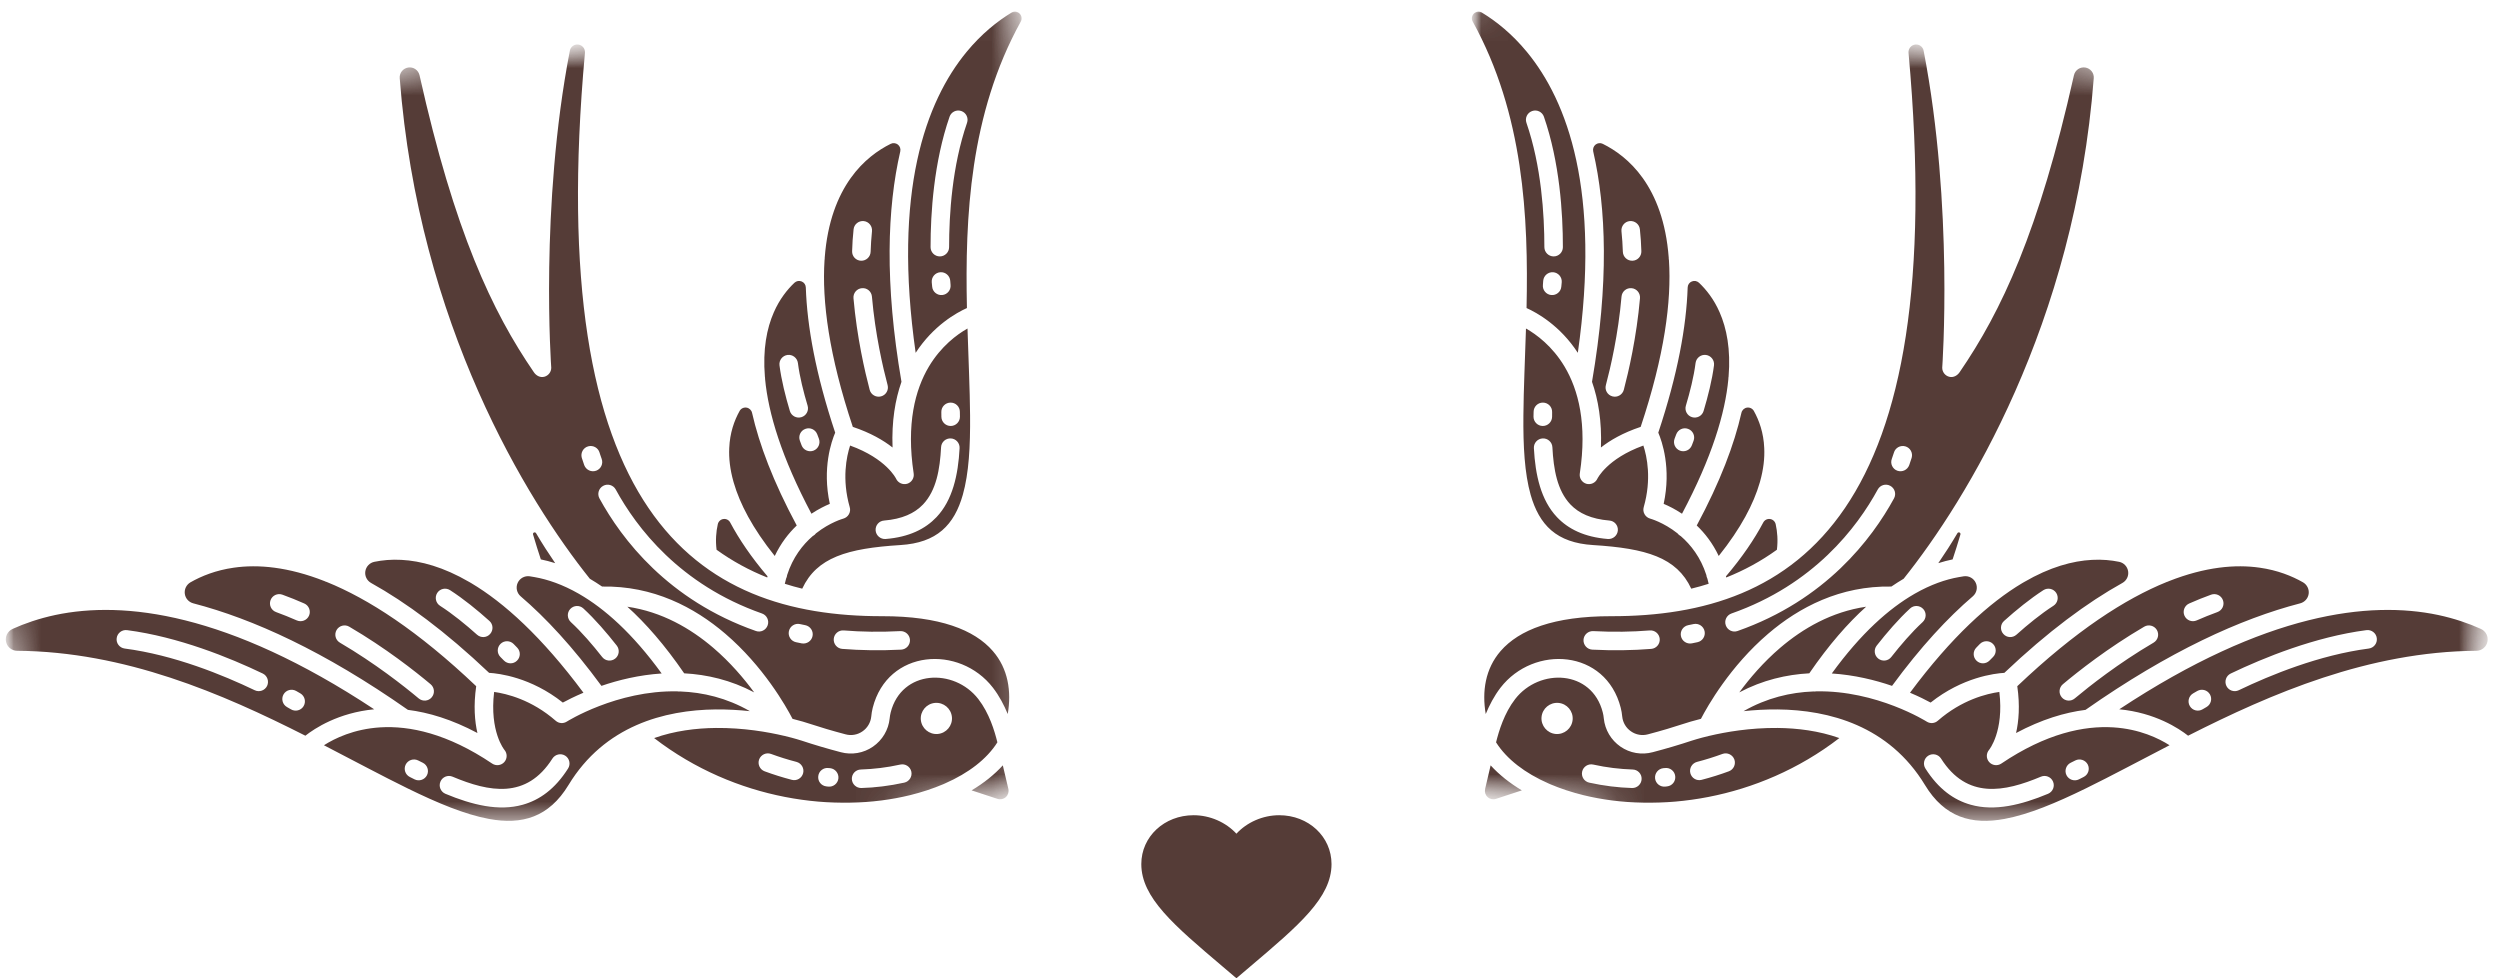 <?xml version="1.0" encoding="UTF-8"?> <svg xmlns="http://www.w3.org/2000/svg" width="92" height="36" viewBox="0 0 92 36" fill="none"><mask id="mask0_10458_353" style="mask-type:luminance" maskUnits="userSpaceOnUse" x="0" y="0" width="38" height="31"><path d="M0 0H37.759V30.307H0V0Z" fill="white"></path></mask><g mask="url(#mask0_10458_353)"><mask id="mask1_10458_353" style="mask-type:luminance" maskUnits="userSpaceOnUse" x="-2" y="-1" width="43" height="35"><path d="M-1.99 4.227L37.607 -0.256L40.916 28.98L1.319 33.463L-1.99 4.227Z" fill="white"></path></mask><g mask="url(#mask1_10458_353)"><mask id="mask2_10458_353" style="mask-type:luminance" maskUnits="userSpaceOnUse" x="-2" y="-1" width="43" height="35"><path d="M-1.99 4.227L37.607 -0.256L40.916 28.98L1.319 33.463L-1.99 4.227Z" fill="white"></path></mask><g mask="url(#mask2_10458_353)"><path fill-rule="evenodd" clip-rule="evenodd" d="M32.039 9.265C32.047 9.013 32.064 8.761 32.089 8.511C32.109 8.324 31.973 8.155 31.787 8.136C31.6 8.117 31.431 8.252 31.412 8.439C31.383 8.707 31.365 8.974 31.358 9.242C31.35 9.43 31.497 9.59 31.686 9.595C31.874 9.601 32.033 9.454 32.039 9.265ZM34.927 9.095C34.927 7.895 35.037 6.11 35.587 4.52C35.649 4.342 35.556 4.148 35.377 4.086C35.198 4.023 35.004 4.119 34.944 4.295C34.366 5.964 34.243 7.837 34.245 9.097C34.245 9.283 34.397 9.436 34.585 9.436C34.773 9.436 34.927 9.283 34.927 9.095ZM34.981 10.484C34.981 10.484 34.975 10.432 34.969 10.333C34.954 10.145 34.791 10.005 34.605 10.018C34.416 10.032 34.275 10.195 34.288 10.383C34.298 10.492 34.304 10.552 34.304 10.552C34.321 10.739 34.49 10.876 34.676 10.857C34.863 10.839 35 10.671 34.981 10.484ZM35.583 11.336C35.511 7.988 35.685 4.192 37.564 0.796C37.618 0.699 37.601 0.577 37.52 0.499C37.44 0.419 37.316 0.406 37.221 0.466C36.699 0.784 36.118 1.246 35.571 1.91C34.067 3.736 32.85 7.043 33.696 12.984C34.35 11.979 35.198 11.509 35.583 11.336ZM32.664 14.172C32.493 13.529 32.208 12.305 32.087 10.915C32.072 10.727 31.907 10.587 31.719 10.605C31.532 10.62 31.392 10.785 31.408 10.973C31.534 12.413 31.829 13.681 32.004 14.346C32.052 14.527 32.241 14.636 32.421 14.587C32.604 14.54 32.712 14.352 32.664 14.172ZM29.72 14.929C29.57 14.428 29.427 13.865 29.363 13.357C29.337 13.17 29.166 13.038 28.98 13.062C28.794 13.087 28.662 13.258 28.685 13.444C28.755 13.987 28.906 14.589 29.067 15.125C29.122 15.305 29.312 15.406 29.492 15.352C29.673 15.297 29.774 15.107 29.72 14.929ZM34.641 15.162C34.641 15.222 34.643 15.28 34.643 15.34C34.647 15.528 34.8 15.678 34.989 15.676C35.177 15.674 35.328 15.519 35.326 15.33C35.325 15.27 35.325 15.21 35.323 15.152C35.321 14.963 35.165 14.812 34.977 14.816C34.789 14.818 34.638 14.973 34.641 15.162ZM30.135 16.143C30.117 16.097 30.096 16.043 30.075 15.984C30.009 15.808 29.813 15.716 29.638 15.783C29.459 15.847 29.37 16.043 29.436 16.219C29.458 16.281 29.479 16.338 29.498 16.386C29.564 16.563 29.762 16.65 29.937 16.584C30.114 16.516 30.201 16.32 30.135 16.143ZM21.409 16.846C21.409 16.846 21.438 16.943 21.5 17.118C21.567 17.294 21.761 17.386 21.939 17.322C22.116 17.258 22.207 17.061 22.141 16.885C22.088 16.741 22.065 16.66 22.065 16.66C22.015 16.479 21.826 16.375 21.646 16.425C21.464 16.475 21.359 16.664 21.409 16.846ZM30.343 9.572C30.244 11.082 30.506 13.077 31.383 15.709C32.039 15.928 32.51 16.204 32.846 16.468C32.809 15.499 32.945 14.704 33.174 14.051C32.549 10.412 32.65 7.657 33.13 5.572C33.151 5.479 33.118 5.38 33.042 5.32C32.967 5.262 32.864 5.25 32.778 5.293C32.32 5.52 31.769 5.904 31.307 6.552C30.828 7.224 30.449 8.165 30.35 9.481C30.352 9.512 30.348 9.543 30.343 9.572ZM28.155 13.948C28.274 15.212 28.763 16.834 29.861 18.905C30.119 18.734 30.358 18.616 30.537 18.542C30.251 17.228 30.599 16.239 30.735 15.922C30.017 13.764 29.702 12.01 29.654 10.581C29.652 10.482 29.593 10.395 29.502 10.358C29.413 10.319 29.308 10.339 29.236 10.405C28.968 10.659 28.689 11.01 28.479 11.488C28.217 12.082 28.066 12.858 28.148 13.861C28.153 13.89 28.157 13.919 28.155 13.948ZM20.431 20.724C20.189 20.372 19.954 20.006 19.727 19.621C19.711 19.594 19.678 19.584 19.651 19.596C19.622 19.608 19.608 19.639 19.616 19.668C19.711 19.994 19.81 20.306 19.903 20.586C20.072 20.621 20.249 20.666 20.431 20.724ZM34.632 16.456C34.589 17.271 34.457 18.047 33.968 18.564C33.655 18.892 33.197 19.101 32.536 19.156C32.347 19.169 32.208 19.334 32.223 19.522C32.239 19.709 32.404 19.848 32.59 19.835C33.459 19.765 34.051 19.464 34.463 19.031C35.055 18.406 35.261 17.481 35.313 16.491C35.323 16.303 35.177 16.143 34.991 16.134C34.802 16.124 34.641 16.268 34.632 16.456ZM27.003 17.766C27.226 18.537 27.69 19.433 28.511 20.46C28.732 19.992 29.021 19.623 29.32 19.338C28.45 17.719 27.938 16.349 27.676 15.194C27.655 15.094 27.573 15.016 27.472 15C27.369 14.985 27.268 15.033 27.218 15.123C27.022 15.474 26.859 15.928 26.836 16.489C26.818 16.858 26.863 17.269 26.991 17.725C26.995 17.739 26.999 17.752 27.003 17.766ZM26.874 19.233C26.828 19.14 26.729 19.086 26.626 19.099C26.521 19.111 26.438 19.189 26.415 19.29C26.352 19.571 26.327 19.883 26.37 20.231C26.948 20.648 27.571 20.988 28.235 21.252C28.237 21.238 28.241 21.224 28.245 21.209C27.641 20.499 27.197 19.839 26.874 19.233ZM11.197 22.208C10.933 22.092 10.663 21.981 10.392 21.884C10.215 21.82 10.019 21.911 9.955 22.088C9.891 22.267 9.982 22.461 10.161 22.525C10.417 22.618 10.671 22.721 10.921 22.831C11.094 22.907 11.296 22.829 11.372 22.657C11.447 22.486 11.37 22.284 11.197 22.208ZM28.928 21.294C28.91 21.356 28.895 21.419 28.881 21.483C29.091 21.55 29.304 21.611 29.522 21.663C30.057 20.514 31.177 20.18 33.135 20.058C33.801 20.017 34.3 19.835 34.67 19.518C35.039 19.202 35.276 18.756 35.431 18.21C35.656 17.413 35.709 16.417 35.699 15.286C35.691 14.306 35.639 13.229 35.604 12.089C35.22 12.307 34.634 12.736 34.181 13.494C33.675 14.346 33.347 15.604 33.623 17.422C33.65 17.593 33.545 17.754 33.382 17.803C33.217 17.849 33.044 17.768 32.974 17.613C32.974 17.613 32.623 16.879 31.284 16.396C31.152 16.799 30.975 17.63 31.27 18.663C31.296 18.752 31.286 18.845 31.239 18.925C31.195 19.004 31.119 19.062 31.032 19.086C31.032 19.086 30.546 19.218 30.028 19.627C29.999 19.666 29.964 19.697 29.919 19.722C29.914 19.724 29.91 19.728 29.906 19.73C29.539 20.048 29.176 20.508 28.967 21.16C28.963 21.207 28.949 21.253 28.928 21.294ZM18.011 22.851C17.569 22.453 17.056 22.036 16.561 21.717C16.402 21.616 16.191 21.663 16.09 21.82C15.989 21.979 16.035 22.191 16.192 22.292C16.658 22.591 17.14 22.985 17.555 23.357C17.697 23.483 17.912 23.472 18.036 23.33C18.162 23.19 18.151 22.975 18.011 22.851ZM22.059 18.34C22.875 19.833 24.578 22.084 27.818 23.221C27.994 23.284 28.188 23.19 28.25 23.012C28.314 22.835 28.219 22.639 28.043 22.577C25.013 21.514 23.42 19.41 22.659 18.014C22.57 17.849 22.362 17.787 22.197 17.879C22.032 17.968 21.97 18.175 22.059 18.34ZM19.032 23.833C18.993 23.792 18.948 23.747 18.9 23.697C18.768 23.565 18.552 23.563 18.419 23.695C18.285 23.827 18.283 24.044 18.415 24.176C18.463 24.225 18.506 24.267 18.543 24.306C18.675 24.442 18.89 24.446 19.024 24.314C19.16 24.184 19.164 23.967 19.032 23.833ZM29.293 23.633C29.363 23.648 29.432 23.662 29.502 23.676C29.687 23.71 29.867 23.59 29.902 23.406C29.939 23.221 29.817 23.043 29.632 23.006C29.566 22.994 29.5 22.981 29.434 22.965C29.25 22.927 29.069 23.045 29.031 23.229C28.992 23.414 29.11 23.594 29.293 23.633ZM22.698 23.759C22.331 23.291 21.9 22.789 21.468 22.391C21.33 22.263 21.114 22.272 20.986 22.41C20.858 22.548 20.868 22.763 21.006 22.892C21.411 23.266 21.817 23.74 22.16 24.178C22.277 24.328 22.49 24.353 22.64 24.236C22.787 24.12 22.812 23.907 22.698 23.759ZM9.67 24.786C8.447 24.2 6.57 23.437 4.676 23.189C4.49 23.165 4.317 23.297 4.294 23.483C4.268 23.67 4.4 23.841 4.587 23.866C6.405 24.103 8.202 24.838 9.375 25.401C9.543 25.482 9.747 25.411 9.829 25.242C9.91 25.071 9.838 24.867 9.67 24.786ZM30.993 23.879C31.67 23.934 32.392 23.945 33.163 23.907C33.351 23.897 33.496 23.736 33.487 23.547C33.477 23.359 33.316 23.216 33.128 23.225C32.39 23.264 31.697 23.253 31.049 23.2C30.861 23.185 30.698 23.324 30.682 23.511C30.667 23.699 30.806 23.864 30.993 23.879ZM11.057 25.519C11.057 25.519 11.001 25.486 10.9 25.428C10.735 25.335 10.527 25.391 10.434 25.554C10.341 25.717 10.397 25.927 10.562 26.02C10.655 26.072 10.704 26.102 10.704 26.102C10.865 26.199 11.075 26.148 11.172 25.987C11.269 25.826 11.218 25.616 11.057 25.519ZM15.847 25.18C15.284 24.708 14.192 23.846 12.852 23.062C12.691 22.967 12.482 23.022 12.387 23.183C12.292 23.346 12.346 23.555 12.509 23.65C13.805 24.411 14.863 25.246 15.408 25.702C15.552 25.824 15.768 25.805 15.888 25.661C16.01 25.515 15.991 25.302 15.847 25.18ZM22.133 25.24C22.754 25.026 23.517 24.838 24.349 24.784C23.272 23.299 22.242 22.395 21.322 21.863C21.314 21.859 21.305 21.853 21.295 21.847C20.705 21.51 20.159 21.323 19.676 21.238C19.612 21.226 19.55 21.217 19.49 21.207C19.303 21.182 19.125 21.283 19.049 21.453C18.974 21.622 19.018 21.822 19.16 21.944C20.082 22.732 21.077 23.802 22.133 25.24ZM17.272 21.419C16.321 20.865 15.484 20.64 14.774 20.603C14.401 20.582 14.069 20.615 13.776 20.675C13.604 20.71 13.472 20.848 13.444 21.023C13.417 21.197 13.503 21.368 13.656 21.453C14.941 22.168 16.385 23.229 17.999 24.761C18.355 24.782 19.536 24.92 20.712 25.855C20.879 25.764 21.14 25.632 21.471 25.492C19.932 23.423 18.545 22.175 17.338 21.457C17.314 21.446 17.293 21.434 17.272 21.419ZM23.086 22.327C23.759 22.934 24.462 23.734 25.178 24.778C26.013 24.823 26.892 25.023 27.754 25.48C27.373 24.962 26.871 24.372 26.248 23.839C25.413 23.126 24.359 22.513 23.086 22.327ZM13.77 26.102C8.365 22.531 4.546 22.104 2.039 22.631C1.435 22.76 0.909 22.942 0.459 23.146C0.28 23.229 0.181 23.423 0.222 23.617C0.263 23.809 0.434 23.949 0.63 23.949C4.595 23.978 8.167 25.519 11.238 27.074C11.577 26.806 12.451 26.228 13.77 26.102ZM11.944 21.386C10.601 20.858 9.493 20.762 8.602 20.891C7.946 20.984 7.416 21.197 7.005 21.432C6.859 21.519 6.778 21.684 6.801 21.853C6.824 22.024 6.949 22.16 7.114 22.203C9.305 22.773 11.925 23.959 15.012 26.123C15.769 26.218 16.625 26.472 17.569 26.975C17.47 26.542 17.421 25.97 17.524 25.252C15.373 23.208 13.549 22.034 12.024 21.417C11.997 21.411 11.969 21.399 11.944 21.386ZM22.157 21.585C24.035 21.55 25.551 22.346 26.69 23.32C28.093 24.52 28.924 25.987 29.165 26.453C29.483 26.532 29.677 26.596 29.7 26.604C30.172 26.759 30.643 26.899 31.115 27.023C31.328 27.082 31.558 27.041 31.738 26.915C31.92 26.791 32.039 26.591 32.062 26.371C32.072 26.263 32.089 26.152 32.116 26.047C32.666 23.887 35.311 23.718 36.541 25.308C36.776 25.613 36.951 25.952 37.085 26.276C37.226 25.448 37.104 24.611 36.535 23.957C35.858 23.177 34.579 22.674 32.472 22.676C25.66 22.686 19.979 18.958 21.526 1.943C21.539 1.794 21.434 1.662 21.285 1.64C21.138 1.619 21 1.716 20.971 1.863C19.859 7.606 20.286 13.533 20.286 13.533C20.286 13.69 20.179 13.826 20.029 13.865C19.878 13.904 19.732 13.826 19.645 13.696C18.112 11.459 16.73 8.543 15.438 2.766C15.393 2.578 15.212 2.455 15.022 2.484C14.832 2.514 14.694 2.684 14.71 2.876C15.403 11.944 19.402 18.42 21.706 21.298C21.854 21.386 22.005 21.481 22.157 21.585ZM34.408 25.867C34.725 25.84 35.002 26.072 35.031 26.389C35.059 26.703 34.824 26.983 34.509 27.01C34.193 27.037 33.916 26.804 33.886 26.488C33.859 26.173 34.094 25.894 34.408 25.867ZM15.082 28.593C15.141 28.623 15.199 28.652 15.257 28.681C15.424 28.764 15.63 28.694 15.713 28.527C15.797 28.359 15.727 28.153 15.56 28.07C15.502 28.042 15.443 28.013 15.387 27.984C15.218 27.901 15.014 27.969 14.929 28.137C14.846 28.306 14.914 28.51 15.082 28.593ZM28.138 28.384C28.462 28.504 28.798 28.609 29.139 28.698C29.322 28.747 29.508 28.636 29.555 28.454C29.603 28.273 29.492 28.087 29.312 28.038C28.99 27.955 28.677 27.856 28.375 27.745C28.198 27.679 28.002 27.771 27.936 27.947C27.872 28.124 27.963 28.32 28.138 28.384ZM16.39 29.211C17.367 29.62 18.356 29.865 19.239 29.614C19.853 29.442 20.423 29.04 20.905 28.281C21.006 28.122 20.959 27.91 20.8 27.809C20.641 27.709 20.429 27.757 20.328 27.916C19.375 29.42 17.999 29.147 16.654 28.582C16.482 28.508 16.28 28.59 16.208 28.764C16.134 28.937 16.216 29.137 16.39 29.211ZM30.409 28.939C30.432 28.943 30.453 28.945 30.477 28.947C30.663 28.968 30.832 28.834 30.853 28.646C30.872 28.46 30.738 28.291 30.552 28.269C30.531 28.267 30.509 28.265 30.49 28.264C30.304 28.24 30.133 28.374 30.112 28.561C30.088 28.749 30.222 28.918 30.409 28.939ZM31.699 28.999C32.215 28.984 32.741 28.919 33.279 28.801C33.461 28.76 33.578 28.578 33.537 28.394C33.496 28.211 33.314 28.095 33.13 28.136C32.637 28.246 32.153 28.302 31.678 28.318C31.49 28.322 31.342 28.479 31.348 28.667C31.354 28.855 31.511 29.003 31.699 28.999ZM24.926 25.442C22.698 25.395 20.856 26.556 20.856 26.556C20.728 26.637 20.563 26.624 20.451 26.525C19.56 25.746 18.638 25.527 18.184 25.463C18.009 26.924 18.56 27.592 18.56 27.592C18.673 27.722 18.673 27.914 18.56 28.042C18.448 28.17 18.256 28.196 18.114 28.101C16.462 26.988 15.071 26.701 13.992 26.767C13.025 26.827 12.319 27.171 11.921 27.425C13.019 27.992 14.048 28.547 15.001 29.013C16.103 29.552 17.103 29.971 17.99 30.136C19.208 30.363 20.198 30.08 20.922 28.887C22.246 26.705 24.454 26.127 26.339 26.107C26.781 26.104 27.206 26.129 27.596 26.171C26.741 25.68 25.863 25.477 25.035 25.446C24.998 25.449 24.963 25.449 24.926 25.442ZM36.704 27.318C36.6 26.897 36.406 26.247 36.002 25.725C35.107 24.57 33.178 24.646 32.778 26.214C32.759 26.288 32.747 26.363 32.739 26.439C32.739 26.439 32.739 26.439 32.739 26.441C32.697 26.858 32.472 27.237 32.126 27.476C31.781 27.716 31.346 27.79 30.94 27.681C30.455 27.553 29.97 27.412 29.485 27.25H29.483C29.483 27.25 29.252 27.173 28.864 27.08C28.858 27.08 28.85 27.078 28.842 27.076C28.266 26.94 27.358 26.779 26.345 26.789C25.615 26.796 24.825 26.893 24.072 27.161C27.07 29.471 30.779 29.929 33.494 29.261C33.925 29.154 34.333 29.02 34.707 28.861C34.729 28.848 34.752 28.838 34.777 28.83C35.635 28.454 36.312 27.939 36.704 27.318ZM36.904 28.165C36.594 28.506 36.206 28.817 35.755 29.086C35.755 29.086 36.285 29.259 36.71 29.399C36.817 29.434 36.933 29.409 37.015 29.333C37.098 29.257 37.133 29.143 37.108 29.034C37.015 28.636 36.904 28.165 36.904 28.165Z" fill="#553C37"></path></g></g></g><mask id="mask3_10458_353" style="mask-type:luminance" maskUnits="userSpaceOnUse" x="54" y="0" width="38" height="31"><path d="M91.76 0H54V30.307H91.76V0Z" fill="white"></path></mask><g mask="url(#mask3_10458_353)"><mask id="mask4_10458_353" style="mask-type:luminance" maskUnits="userSpaceOnUse" x="50" y="-1" width="44" height="35"><path d="M93.75 4.227L54.153 -0.256L50.844 28.98L90.441 33.463L93.75 4.227Z" fill="white"></path></mask><g mask="url(#mask4_10458_353)"><mask id="mask5_10458_353" style="mask-type:luminance" maskUnits="userSpaceOnUse" x="50" y="-1" width="44" height="35"><path d="M93.75 4.227L54.153 -0.256L50.844 28.98L90.441 33.463L93.75 4.227Z" fill="white"></path></mask><g mask="url(#mask5_10458_353)"><path fill-rule="evenodd" clip-rule="evenodd" d="M59.721 9.265C59.713 9.013 59.696 8.761 59.67 8.511C59.651 8.324 59.787 8.155 59.973 8.136C60.16 8.117 60.328 8.252 60.348 8.439C60.377 8.707 60.394 8.974 60.402 9.242C60.41 9.43 60.262 9.59 60.074 9.595C59.886 9.601 59.727 9.454 59.721 9.265ZM56.833 9.095C56.833 7.895 56.722 6.11 56.173 4.52C56.111 4.342 56.204 4.148 56.383 4.086C56.561 4.023 56.755 4.119 56.816 4.295C57.394 5.964 57.516 7.837 57.514 9.097C57.514 9.283 57.363 9.436 57.175 9.436C56.986 9.436 56.833 9.283 56.833 9.095ZM56.779 10.484C56.779 10.484 56.785 10.432 56.79 10.333C56.806 10.145 56.969 10.005 57.155 10.018C57.343 10.032 57.485 10.195 57.472 10.383C57.462 10.492 57.456 10.552 57.456 10.552C57.439 10.739 57.27 10.876 57.084 10.857C56.897 10.839 56.759 10.671 56.779 10.484ZM56.177 11.336C56.249 7.988 56.074 4.192 54.196 0.796C54.141 0.699 54.159 0.577 54.24 0.499C54.32 0.419 54.444 0.406 54.539 0.466C55.061 0.784 55.642 1.246 56.189 1.91C57.693 3.736 58.91 7.043 58.064 12.984C57.41 11.979 56.561 11.509 56.177 11.336ZM59.096 14.172C59.267 13.529 59.552 12.305 59.672 10.915C59.688 10.727 59.853 10.587 60.041 10.605C60.227 10.62 60.367 10.785 60.352 10.973C60.226 12.413 59.931 13.681 59.756 14.346C59.707 14.527 59.519 14.636 59.339 14.587C59.156 14.54 59.047 14.352 59.096 14.172ZM62.04 14.929C62.19 14.428 62.333 13.865 62.397 13.357C62.422 13.17 62.593 13.038 62.78 13.062C62.966 13.087 63.098 13.258 63.075 13.444C63.005 13.987 62.853 14.589 62.692 15.125C62.638 15.305 62.448 15.406 62.267 15.352C62.087 15.297 61.986 15.107 62.04 14.929ZM57.118 15.162C57.118 15.222 57.117 15.28 57.117 15.34C57.113 15.528 56.959 15.678 56.771 15.676C56.583 15.674 56.431 15.519 56.433 15.33C56.435 15.27 56.435 15.21 56.437 15.152C56.439 14.963 56.594 14.812 56.783 14.816C56.971 14.818 57.122 14.973 57.118 15.162ZM61.625 16.143C61.642 16.097 61.664 16.043 61.685 15.984C61.751 15.808 61.947 15.716 62.122 15.783C62.3 15.847 62.389 16.043 62.324 16.219C62.302 16.281 62.281 16.338 62.261 16.386C62.195 16.563 61.998 16.65 61.823 16.584C61.646 16.516 61.559 16.32 61.625 16.143ZM70.35 16.846C70.35 16.846 70.321 16.943 70.259 17.118C70.193 17.294 69.999 17.386 69.821 17.322C69.644 17.258 69.553 17.061 69.619 16.885C69.671 16.741 69.695 16.66 69.695 16.66C69.745 16.479 69.933 16.375 70.114 16.425C70.296 16.475 70.401 16.664 70.35 16.846ZM61.417 9.572C61.516 11.082 61.254 13.077 60.377 15.709C59.721 15.928 59.249 16.204 58.914 16.468C58.95 15.499 58.815 14.704 58.586 14.051C59.211 10.412 59.11 7.657 58.63 5.572C58.609 5.479 58.642 5.38 58.718 5.32C58.793 5.262 58.896 5.25 58.981 5.293C59.44 5.52 59.991 5.904 60.453 6.552C60.932 7.224 61.31 8.165 61.409 9.481C61.407 9.512 61.411 9.543 61.417 9.572ZM63.604 13.948C63.486 15.212 62.997 16.834 61.898 18.905C61.64 18.734 61.402 18.616 61.223 18.542C61.508 17.228 61.161 16.239 61.025 15.922C61.743 13.764 62.058 12.01 62.106 10.581C62.108 10.482 62.166 10.395 62.258 10.358C62.347 10.319 62.452 10.339 62.523 10.405C62.791 10.659 63.071 11.01 63.28 11.488C63.542 12.082 63.694 12.858 63.612 13.861C63.606 13.89 63.602 13.919 63.604 13.948ZM71.329 20.724C71.571 20.372 71.806 20.006 72.033 19.621C72.049 19.594 72.082 19.584 72.109 19.596C72.138 19.608 72.151 19.639 72.144 19.668C72.049 19.994 71.95 20.306 71.856 20.586C71.688 20.621 71.511 20.666 71.329 20.724ZM57.128 16.456C57.171 17.271 57.303 18.047 57.792 18.564C58.104 18.892 58.562 19.101 59.224 19.156C59.412 19.169 59.552 19.334 59.537 19.522C59.521 19.709 59.356 19.848 59.17 19.835C58.3 19.765 57.708 19.464 57.297 19.031C56.705 18.406 56.499 17.481 56.447 16.491C56.437 16.303 56.583 16.143 56.769 16.134C56.957 16.124 57.118 16.268 57.128 16.456ZM64.757 17.766C64.534 18.537 64.07 19.433 63.249 20.46C63.028 19.992 62.739 19.623 62.44 19.338C63.309 17.719 63.822 16.349 64.084 15.194C64.105 15.094 64.187 15.016 64.288 15C64.39 14.985 64.491 15.033 64.542 15.123C64.738 15.474 64.901 15.928 64.924 16.489C64.942 16.858 64.897 17.269 64.769 17.725C64.765 17.739 64.761 17.752 64.757 17.766ZM64.885 19.233C64.932 19.14 65.031 19.086 65.134 19.099C65.239 19.111 65.322 19.189 65.345 19.29C65.407 19.571 65.433 19.883 65.39 20.231C64.812 20.648 64.189 20.988 63.525 21.252C63.523 21.238 63.519 21.224 63.515 21.209C64.119 20.499 64.563 19.839 64.885 19.233ZM80.563 22.208C80.827 22.092 81.097 21.981 81.368 21.884C81.545 21.82 81.741 21.911 81.805 22.088C81.869 22.267 81.778 22.461 81.599 22.525C81.343 22.618 81.089 22.721 80.838 22.831C80.666 22.907 80.464 22.829 80.388 22.657C80.312 22.486 80.39 22.284 80.563 22.208ZM62.832 21.294C62.849 21.356 62.865 21.419 62.879 21.483C62.669 21.55 62.456 21.611 62.238 21.663C61.703 20.514 60.583 20.18 58.624 20.058C57.959 20.017 57.46 19.835 57.089 19.518C56.721 19.202 56.484 18.756 56.328 18.21C56.103 17.413 56.051 16.417 56.061 15.286C56.069 14.306 56.121 13.229 56.156 12.089C56.54 12.307 57.126 12.736 57.578 13.494C58.085 14.346 58.413 15.604 58.137 17.422C58.11 17.593 58.215 17.754 58.378 17.803C58.543 17.849 58.716 17.768 58.785 17.613C58.785 17.613 59.137 16.879 60.476 16.396C60.608 16.799 60.785 17.63 60.489 18.663C60.464 18.752 60.474 18.845 60.521 18.925C60.565 19.004 60.641 19.062 60.728 19.086C60.728 19.086 61.213 19.218 61.732 19.627C61.761 19.666 61.796 19.697 61.84 19.722C61.846 19.724 61.85 19.728 61.854 19.73C62.221 20.048 62.584 20.508 62.793 21.16C62.797 21.207 62.811 21.253 62.832 21.294ZM73.749 22.851C74.191 22.453 74.704 22.036 75.198 21.717C75.358 21.616 75.569 21.663 75.67 21.82C75.771 21.979 75.725 22.191 75.567 22.292C75.102 22.591 74.62 22.985 74.205 23.357C74.063 23.483 73.848 23.472 73.724 23.33C73.597 23.19 73.609 22.975 73.749 22.851ZM69.7 18.34C68.885 19.833 67.181 22.084 63.942 23.221C63.766 23.284 63.571 23.19 63.509 23.012C63.445 22.835 63.54 22.639 63.717 22.577C66.746 21.514 68.34 19.41 69.101 18.014C69.19 17.849 69.398 17.787 69.563 17.879C69.728 17.968 69.79 18.175 69.7 18.34ZM72.728 23.833C72.767 23.792 72.811 23.747 72.86 23.697C72.992 23.565 73.207 23.563 73.341 23.695C73.475 23.827 73.477 24.044 73.345 24.176C73.297 24.225 73.254 24.267 73.217 24.306C73.085 24.442 72.87 24.446 72.736 24.314C72.6 24.184 72.596 23.967 72.728 23.833ZM62.467 23.633C62.397 23.648 62.327 23.662 62.258 23.676C62.073 23.71 61.893 23.59 61.858 23.406C61.821 23.221 61.943 23.043 62.127 23.006C62.194 22.994 62.26 22.981 62.325 22.965C62.51 22.927 62.69 23.045 62.729 23.229C62.768 23.414 62.65 23.594 62.467 23.633ZM69.062 23.759C69.429 23.291 69.859 22.789 70.292 22.391C70.43 22.263 70.645 22.272 70.774 22.41C70.902 22.548 70.892 22.763 70.754 22.892C70.349 23.266 69.943 23.74 69.599 24.178C69.483 24.328 69.269 24.353 69.12 24.236C68.973 24.12 68.947 23.907 69.062 23.759ZM82.09 24.786C83.313 24.2 85.189 23.437 87.084 23.189C87.27 23.165 87.443 23.297 87.466 23.483C87.491 23.67 87.359 23.841 87.173 23.866C85.355 24.103 83.557 24.838 82.385 25.401C82.216 25.482 82.013 25.411 81.931 25.242C81.85 25.071 81.921 24.867 82.09 24.786ZM60.767 23.879C60.09 23.934 59.368 23.945 58.597 23.907C58.409 23.897 58.264 23.736 58.273 23.547C58.283 23.359 58.444 23.216 58.632 23.225C59.37 23.264 60.062 23.253 60.711 23.2C60.899 23.185 61.062 23.324 61.078 23.511C61.093 23.699 60.953 23.864 60.767 23.879ZM80.703 25.519C80.703 25.519 80.759 25.486 80.86 25.428C81.025 25.335 81.232 25.391 81.326 25.554C81.419 25.717 81.362 25.927 81.197 26.02C81.104 26.072 81.056 26.102 81.056 26.102C80.895 26.199 80.685 26.148 80.588 25.987C80.491 25.826 80.541 25.616 80.703 25.519ZM75.913 25.18C76.475 24.708 77.568 23.846 78.907 23.062C79.068 22.967 79.278 23.022 79.373 23.183C79.468 23.346 79.414 23.555 79.251 23.65C77.954 24.411 76.897 25.246 76.351 25.702C76.208 25.824 75.992 25.805 75.872 25.661C75.75 25.515 75.769 25.302 75.913 25.18ZM69.627 25.24C69.006 25.026 68.243 24.838 67.41 24.784C68.487 23.299 69.518 22.395 70.438 21.863C70.446 21.859 70.455 21.853 70.465 21.847C71.055 21.51 71.6 21.323 72.084 21.238C72.148 21.226 72.21 21.217 72.27 21.207C72.456 21.182 72.635 21.283 72.71 21.453C72.786 21.622 72.742 21.822 72.6 21.944C71.678 22.732 70.682 23.802 69.627 25.24ZM74.488 21.419C75.439 20.865 76.276 20.64 76.986 20.603C77.359 20.582 77.691 20.615 77.984 20.675C78.156 20.71 78.288 20.848 78.315 21.023C78.343 21.197 78.257 21.368 78.104 21.453C76.819 22.168 75.375 23.229 73.76 24.761C73.405 24.782 72.223 24.92 71.047 25.855C70.88 25.764 70.62 25.632 70.288 25.492C71.827 23.423 73.215 22.175 74.422 21.457C74.445 21.446 74.467 21.434 74.488 21.419ZM68.674 22.327C68 22.934 67.298 23.734 66.582 24.778C65.747 24.823 64.868 25.023 64.006 25.48C64.387 24.962 64.889 24.372 65.512 23.839C66.347 23.126 67.401 22.513 68.674 22.327ZM77.989 26.102C83.394 22.531 87.214 22.104 89.721 22.631C90.325 22.76 90.851 22.942 91.301 23.146C91.48 23.229 91.579 23.423 91.538 23.617C91.497 23.809 91.326 23.949 91.13 23.949C87.165 23.978 83.592 25.519 80.522 27.074C80.182 26.806 79.309 26.228 77.989 26.102ZM79.816 21.386C81.159 20.858 82.267 20.762 83.158 20.891C83.814 20.984 84.343 21.197 84.755 21.432C84.9 21.519 84.982 21.684 84.959 21.853C84.935 22.024 84.811 22.16 84.646 22.203C82.455 22.773 79.835 23.959 76.747 26.123C75.99 26.218 75.135 26.472 74.191 26.975C74.29 26.542 74.339 25.97 74.236 25.252C76.386 23.208 78.211 22.034 79.736 21.417C79.763 21.411 79.79 21.399 79.816 21.386ZM69.603 21.585C67.725 21.55 66.209 22.346 65.07 23.32C63.666 24.52 62.836 25.987 62.595 26.453C62.277 26.532 62.083 26.596 62.06 26.604C61.588 26.759 61.116 26.899 60.645 27.023C60.431 27.082 60.202 27.041 60.022 26.915C59.839 26.791 59.721 26.591 59.698 26.371C59.688 26.263 59.67 26.152 59.643 26.047C59.094 23.887 56.449 23.718 55.218 25.308C54.984 25.613 54.809 25.952 54.675 26.276C54.533 25.448 54.656 24.611 55.224 23.957C55.902 23.177 57.181 22.674 59.288 22.676C66.1 22.686 71.781 18.958 70.234 1.943C70.221 1.794 70.325 1.662 70.475 1.64C70.622 1.619 70.76 1.716 70.789 1.863C71.901 7.606 71.474 13.533 71.474 13.533C71.474 13.69 71.581 13.826 71.73 13.865C71.882 13.904 72.027 13.826 72.115 13.696C73.648 11.459 75.03 8.543 76.322 2.766C76.367 2.578 76.547 2.455 76.737 2.484C76.928 2.514 77.066 2.684 77.05 2.876C76.357 11.944 72.357 18.42 70.054 21.298C69.906 21.386 69.755 21.481 69.603 21.585ZM57.351 25.867C57.035 25.84 56.757 26.072 56.728 26.389C56.701 26.703 56.936 26.983 57.25 27.01C57.567 27.037 57.844 26.804 57.873 26.488C57.901 26.173 57.666 25.894 57.351 25.867ZM76.677 28.593C76.619 28.623 76.561 28.652 76.503 28.681C76.336 28.764 76.13 28.694 76.047 28.527C75.963 28.359 76.033 28.153 76.2 28.07C76.258 28.042 76.316 28.013 76.373 27.984C76.541 27.901 76.745 27.969 76.831 28.137C76.914 28.306 76.846 28.51 76.677 28.593ZM63.622 28.384C63.298 28.504 62.962 28.609 62.62 28.698C62.438 28.747 62.252 28.636 62.205 28.454C62.157 28.273 62.267 28.087 62.448 28.038C62.77 27.955 63.082 27.856 63.385 27.745C63.562 27.679 63.758 27.771 63.824 27.947C63.888 28.124 63.797 28.32 63.622 28.384ZM75.369 29.211C74.393 29.62 73.403 29.865 72.52 29.614C71.907 29.442 71.336 29.04 70.855 28.281C70.754 28.122 70.801 27.91 70.96 27.809C71.119 27.709 71.331 27.757 71.431 27.916C72.384 29.42 73.76 29.147 75.105 28.582C75.278 28.508 75.48 28.59 75.552 28.764C75.626 28.937 75.544 29.137 75.369 29.211ZM61.351 28.939C61.328 28.943 61.307 28.945 61.283 28.947C61.097 28.968 60.928 28.834 60.907 28.646C60.887 28.46 61.021 28.291 61.208 28.269C61.229 28.267 61.25 28.265 61.27 28.264C61.456 28.24 61.627 28.374 61.648 28.561C61.671 28.749 61.538 28.918 61.351 28.939ZM60.061 28.999C59.544 28.984 59.018 28.919 58.481 28.801C58.298 28.76 58.182 28.578 58.223 28.394C58.264 28.211 58.446 28.095 58.63 28.136C59.123 28.246 59.606 28.302 60.082 28.318C60.27 28.322 60.418 28.479 60.412 28.667C60.406 28.855 60.249 29.003 60.061 28.999ZM66.834 25.442C69.062 25.395 70.904 26.556 70.904 26.556C71.032 26.637 71.197 26.624 71.309 26.525C72.2 25.746 73.122 25.527 73.576 25.463C73.751 26.924 73.2 27.592 73.2 27.592C73.087 27.722 73.087 27.914 73.2 28.042C73.312 28.17 73.504 28.196 73.646 28.101C75.297 26.988 76.689 26.701 77.768 26.767C78.735 26.827 79.441 27.171 79.839 27.425C78.74 27.992 77.712 28.547 76.759 29.013C75.656 29.552 74.657 29.971 73.77 30.136C72.551 30.363 71.561 30.08 70.838 28.887C69.514 26.705 67.305 26.127 65.421 26.107C64.978 26.104 64.553 26.129 64.163 26.171C65.019 25.68 65.897 25.477 66.725 25.446C66.762 25.449 66.797 25.449 66.834 25.442ZM55.055 27.318C55.16 26.897 55.354 26.247 55.758 25.725C56.653 24.57 58.582 24.646 58.981 26.214C59.001 26.288 59.013 26.363 59.02 26.439C59.02 26.439 59.02 26.439 59.02 26.441C59.063 26.858 59.288 27.237 59.634 27.476C59.979 27.716 60.414 27.79 60.819 27.681C61.305 27.553 61.79 27.412 62.275 27.25H62.277C62.277 27.25 62.508 27.173 62.896 27.08C62.902 27.08 62.91 27.078 62.917 27.076C63.494 26.94 64.402 26.779 65.415 26.789C66.145 26.796 66.935 26.893 67.688 27.161C64.689 29.471 60.98 29.929 58.265 29.261C57.834 29.154 57.427 29.02 57.052 28.861C57.031 28.848 57.008 28.838 56.983 28.83C56.125 28.454 55.447 27.939 55.055 27.318ZM54.855 28.165C55.166 28.506 55.554 28.817 56.004 29.086C56.004 29.086 55.475 29.259 55.05 29.399C54.943 29.434 54.826 29.409 54.745 29.333C54.661 29.257 54.627 29.143 54.652 29.034C54.745 28.636 54.855 28.165 54.855 28.165Z" fill="#553C37"></path></g></g></g><path d="M45.5 36L44.992 35.568C43.19 34.041 42 33.031 42 31.798C42 30.788 42.847 30 43.925 30C44.534 30 45.118 30.265 45.5 30.68C45.882 30.265 46.466 30 47.075 30C48.153 30 49 30.788 49 31.798C49 33.031 47.81 34.041 46.008 35.568L45.5 36Z" fill="#553C37"></path></svg> 